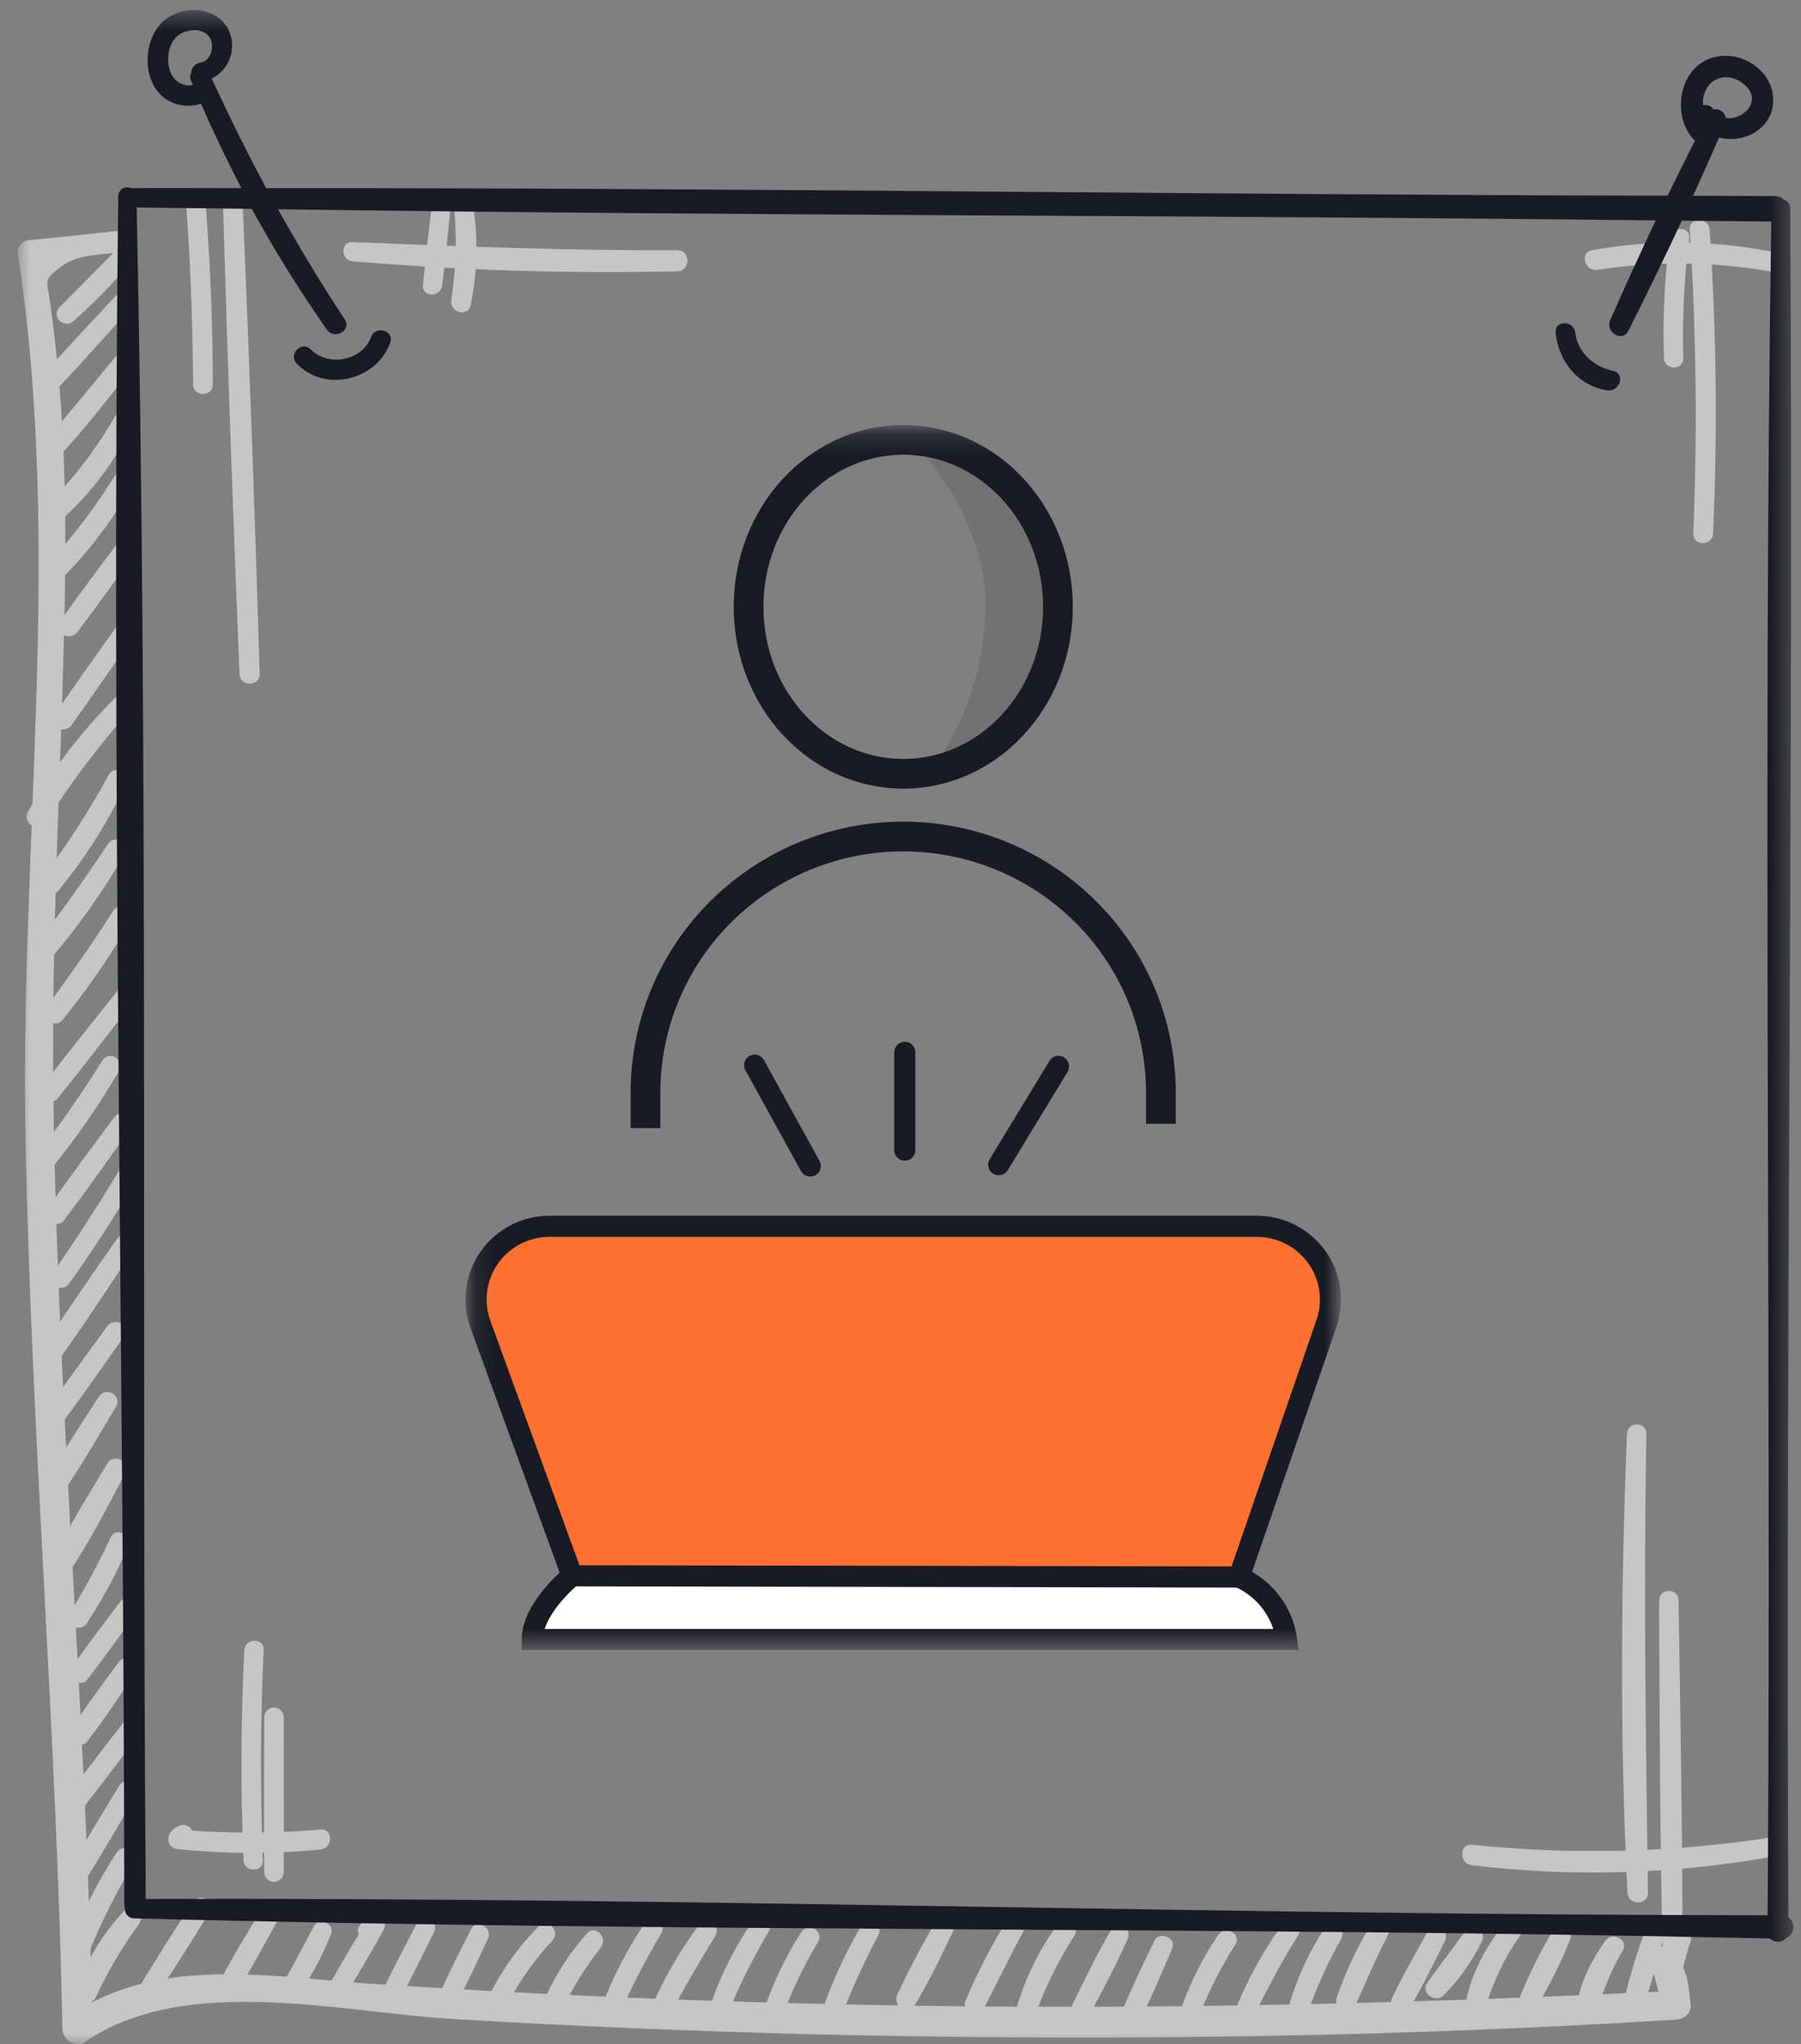 <svg width="89" height="101" viewBox="0 0 89 101" fill="none" xmlns="http://www.w3.org/2000/svg">
<rect x="0" y="0" width="89" height="101" fill="#808080" stroke="none"/>
<mask id="mask0_3001_258" style="mask-type:luminance" maskUnits="userSpaceOnUse" x="0" y="0" width="89" height="102">
<path d="M88.609 0.495H0.889V101.004H88.609V0.495Z" fill="white"/>
</mask>
<g mask="url(#mask0_3001_258)">
<path d="M6.026 11.385C4.511 11.55 2.995 11.723 1.48 11.861C1.387 11.862 1.296 11.884 1.212 11.925C1.129 11.967 1.056 12.027 1 12.101C0.943 12.175 0.904 12.26 0.885 12.352C0.867 12.443 0.869 12.537 0.893 12.627C3.105 27.08 0.969 41.822 1.262 56.367C1.557 71.005 2.795 85.605 3.085 100.242C3.085 100.775 3.726 101.221 4.21 100.889C9.169 97.502 16.768 99.427 22.401 99.764C29.106 100.163 35.819 100.432 42.538 100.571C55.968 100.847 69.418 100.626 82.837 99.793C83.181 99.772 83.588 99.484 83.55 99.079C83.377 97.653 83.49 97.986 82.939 96.647C82.602 95.83 81.252 96.184 81.589 97.017C81.77 97.704 81.952 98.391 82.136 99.079L82.85 98.366C68.525 99.079 54.204 99.369 39.866 98.997C32.688 98.823 25.522 98.498 18.369 98.022C13.374 97.684 7.841 96.594 3.447 99.597L4.572 100.244C4.272 84.695 2.814 69.201 2.633 53.656C2.548 46.159 2.983 38.699 3.169 31.211C3.261 27.536 3.276 23.848 3.019 20.178C2.899 18.453 2.722 16.736 2.488 15.026C2.34 13.861 2.073 13.893 3.015 13.175C3.838 12.547 5.04 12.59 6.022 12.462C6.688 12.372 6.711 11.318 6.022 11.391L6.026 11.385Z" fill="#C6C6C6"/>
<path d="M5.889 12.202C4.907 13.193 3.929 14.19 2.945 15.182C2.495 15.632 3.17 16.284 3.632 15.87C4.675 14.939 5.65 13.935 6.548 12.866C6.934 12.403 6.311 11.754 5.873 12.191L5.889 12.202Z" fill="#C6C6C6"/>
<path d="M5.705 14.63C4.478 15.957 3.23 17.266 2.04 18.625C1.628 19.099 2.292 19.769 2.727 19.312C3.986 18.004 5.175 16.645 6.381 15.306C6.791 14.851 6.125 14.179 5.705 14.63Z" fill="#C6C6C6"/>
<path d="M5.762 17.563C4.677 18.89 3.567 20.196 2.489 21.528C2.092 22.019 2.755 22.717 3.202 22.243C4.391 20.939 5.467 19.556 6.532 18.153C6.839 17.713 6.109 17.148 5.762 17.563Z" fill="#C6C6C6"/>
<path d="M5.705 20.536C4.779 22.155 3.641 23.644 2.321 24.963C1.859 25.42 2.559 26.1 3.035 25.677C4.502 24.376 5.691 22.792 6.531 21.02C6.783 20.474 6.027 20.007 5.713 20.544L5.705 20.536Z" fill="#C6C6C6"/>
<path d="M5.653 23.543C4.725 25.032 3.663 26.434 2.481 27.73C2.054 28.206 2.733 28.903 3.196 28.444C4.483 27.127 5.592 25.648 6.496 24.045C6.53 23.99 6.552 23.929 6.56 23.865C6.57 23.801 6.566 23.736 6.55 23.674C6.535 23.611 6.507 23.552 6.468 23.5C6.43 23.448 6.381 23.405 6.325 23.372C6.27 23.339 6.209 23.317 6.145 23.308C6.081 23.299 6.016 23.302 5.954 23.318C5.891 23.334 5.832 23.362 5.781 23.401C5.729 23.44 5.685 23.488 5.653 23.543Z" fill="#C6C6C6"/>
<path d="M5.719 26.962C4.786 28.2 3.856 29.443 2.961 30.71C2.581 31.25 3.452 31.729 3.834 31.222C4.771 29.985 5.67 28.724 6.568 27.458C6.938 26.937 6.092 26.467 5.719 26.962Z" fill="#C6C6C6"/>
<path d="M5.791 30.913C4.749 32.383 3.695 33.846 2.683 35.335C2.32 35.863 3.158 36.339 3.532 35.833C4.583 34.37 5.596 32.877 6.623 31.396C6.978 30.887 6.148 30.413 5.797 30.92L5.791 30.913Z" fill="#C6C6C6"/>
<path d="M5.731 34.438C4.039 36.127 2.577 38.031 1.382 40.101C1.061 40.679 1.903 41.16 2.262 40.615C3.499 38.676 4.885 36.837 6.409 35.115C6.823 34.663 6.17 33.995 5.731 34.438Z" fill="#C6C6C6"/>
<path d="M5.379 38.279C4.405 40.062 3.303 41.772 2.082 43.396C1.737 43.853 2.514 44.457 2.879 44.013C4.202 42.407 5.32 40.644 6.209 38.763C6.469 38.213 5.684 37.73 5.381 38.287L5.379 38.279Z" fill="#C6C6C6"/>
<path d="M5.325 41.72C4.2 43.407 3.031 45.067 1.783 46.67C1.388 47.174 2.071 47.895 2.497 47.383C3.872 45.768 5.099 44.034 6.164 42.2C6.478 41.656 5.669 41.194 5.327 41.711L5.325 41.72Z" fill="#C6C6C6"/>
<path d="M5.583 45.022C4.552 46.665 3.414 48.228 2.279 49.801C1.942 50.262 2.708 50.856 3.075 50.414C4.325 48.876 5.452 47.24 6.443 45.523C6.77 44.971 5.924 44.482 5.583 45.022Z" fill="#C6C6C6"/>
<path d="M5.803 48.962C4.559 50.525 3.308 52.079 2.09 53.663C1.753 54.104 2.511 54.693 2.863 54.26C4.091 52.738 5.279 51.184 6.477 49.639C6.849 49.163 6.188 48.48 5.803 48.962Z" fill="#C6C6C6"/>
<path d="M5.047 52.412C4.096 53.951 3.065 55.426 1.976 56.862C1.633 57.312 2.406 57.914 2.764 57.47C3.912 56.023 4.958 54.498 5.893 52.904C6.213 52.362 5.376 51.877 5.048 52.412H5.047Z" fill="#C6C6C6"/>
<path d="M5.663 55.186C4.529 56.706 3.385 58.224 2.319 59.784C1.953 60.317 2.794 60.774 3.172 60.283C4.312 58.775 5.411 57.222 6.498 55.683C6.86 55.171 6.023 54.708 5.663 55.195V55.186Z" fill="#C6C6C6"/>
<path d="M5.861 57.869C4.832 59.603 3.724 61.285 2.578 62.947C2.224 63.464 3.054 63.932 3.414 63.423C4.592 61.786 5.686 60.091 6.691 58.343C7.005 57.807 6.175 57.33 5.861 57.867V57.869Z" fill="#C6C6C6"/>
<path d="M5.773 61.225C4.583 62.936 3.393 64.642 2.252 66.388C1.893 66.941 2.756 67.425 3.127 66.898C4.316 65.201 5.468 63.455 6.614 61.723C6.971 61.19 6.129 60.712 5.773 61.225Z" fill="#C6C6C6"/>
<path d="M5.301 65.53C4.187 67.065 3.051 68.59 1.982 70.155C1.623 70.681 2.458 71.14 2.827 70.648C3.963 69.13 5.043 67.57 6.14 66.021C6.501 65.507 5.664 65.029 5.301 65.53Z" fill="#C6C6C6"/>
<path d="M4.889 69.003C3.997 70.384 3.089 71.754 2.272 73.184C1.946 73.761 2.796 74.237 3.145 73.699C4.068 72.341 4.894 70.916 5.733 69.506C6.059 68.96 5.229 68.482 4.889 69.011V69.003Z" fill="#C6C6C6"/>
<path d="M5.301 72.32C4.411 73.801 3.491 75.257 2.725 76.811C2.689 76.871 2.667 76.937 2.657 77.006C2.648 77.075 2.652 77.145 2.67 77.212C2.687 77.279 2.718 77.342 2.76 77.397C2.802 77.453 2.855 77.499 2.915 77.534C3.036 77.604 3.18 77.624 3.315 77.588C3.451 77.552 3.567 77.465 3.638 77.344C4.59 75.891 5.358 74.354 6.174 72.824C6.478 72.253 5.638 71.758 5.301 72.315V72.32Z" fill="#C6C6C6"/>
<path d="M5.471 75.95C4.875 77.245 4.198 78.502 3.446 79.713C3.115 80.253 3.939 80.726 4.286 80.206C5.077 79.02 5.753 77.762 6.303 76.447C6.541 75.885 5.732 75.394 5.473 75.972L5.471 75.95Z" fill="#C6C6C6"/>
<path d="M5.939 79.146C5.13 80.226 4.306 81.284 3.537 82.409C3.228 82.859 3.962 83.437 4.303 82.998C5.157 81.903 5.968 80.765 6.769 79.64C7.13 79.127 6.29 78.661 5.939 79.146Z" fill="#C6C6C6"/>
<path d="M5.866 82.13C5.069 83.212 4.25 84.299 3.535 85.438C3.242 85.914 3.966 86.495 4.315 86.04C5.166 84.943 5.932 83.773 6.694 82.617C7.044 82.089 6.218 81.639 5.861 82.13H5.866Z" fill="#C6C6C6"/>
<path d="M6.242 84.924C5.145 86.352 4.041 87.758 2.979 89.206C2.653 89.647 3.4 90.23 3.742 89.797C4.856 88.388 5.933 86.954 7.016 85.515C7.346 85.077 6.587 84.484 6.247 84.922L6.242 84.924Z" fill="#C6C6C6"/>
<path d="M5.902 88.219C5.114 89.509 4.327 90.8 3.571 92.106C3.253 92.651 4.087 93.136 4.414 92.599C5.202 91.312 5.968 90.011 6.732 88.704C7.046 88.169 6.222 87.692 5.902 88.228V88.219Z" fill="#C6C6C6"/>
<path d="M5.763 91.545C4.765 93.06 3.96 94.694 3.367 96.409C3.163 97.02 4.081 97.24 4.319 96.67C4.956 95.067 5.726 93.52 6.621 92.044C6.958 91.5 6.112 91.014 5.767 91.545H5.763Z" fill="#C6C6C6"/>
<path d="M6.1 94.456C5.072 95.558 4.284 96.86 3.786 98.281C3.59 98.829 4.484 99.217 4.736 98.682C5.33 97.407 6.046 96.193 6.874 95.056C7.211 94.595 6.477 94.043 6.086 94.452L6.1 94.456Z" fill="#C6C6C6"/>
<path d="M9.528 94.004C8.628 95.332 7.786 96.704 6.949 98.063C6.626 98.593 7.442 99.06 7.777 98.538C8.655 97.199 9.532 95.854 10.349 94.475C10.665 93.942 9.873 93.493 9.528 94V94.004Z" fill="#C6C6C6"/>
<path d="M12.964 94.278C12.25 95.468 11.52 96.633 10.889 97.858C10.823 97.971 10.805 98.106 10.838 98.232C10.864 98.325 10.916 98.409 10.989 98.473C11.062 98.537 11.152 98.578 11.248 98.591C11.344 98.604 11.441 98.589 11.528 98.547C11.616 98.505 11.689 98.439 11.739 98.356C12.481 97.195 13.121 95.965 13.789 94.761C13.836 94.68 13.858 94.585 13.852 94.491C13.846 94.397 13.812 94.307 13.754 94.232C13.697 94.157 13.618 94.101 13.529 94.071C13.439 94.041 13.343 94.038 13.252 94.063C13.191 94.079 13.134 94.108 13.085 94.146C13.035 94.185 12.993 94.233 12.963 94.288L12.964 94.278Z" fill="#C6C6C6"/>
<path d="M15.502 95.188C15.052 96.052 14.608 96.906 14.124 97.75C13.81 98.297 14.614 98.752 14.959 98.237C15.528 97.398 15.999 96.496 16.363 95.549C16.556 95.049 15.75 94.713 15.502 95.188Z" fill="#C6C6C6"/>
<path d="M18.494 95.718L18.684 95.575L18.153 94.882C17.549 95.863 16.964 96.854 16.386 97.855C16.353 97.91 16.332 97.971 16.323 98.034C16.314 98.098 16.318 98.162 16.334 98.224C16.351 98.286 16.379 98.344 16.418 98.395C16.457 98.445 16.506 98.488 16.562 98.52C16.617 98.551 16.679 98.571 16.742 98.579C16.806 98.587 16.87 98.582 16.932 98.564C16.994 98.546 17.051 98.517 17.101 98.477C17.151 98.437 17.192 98.387 17.223 98.331C17.823 97.349 18.413 96.35 18.964 95.346C19.155 95.009 18.836 94.511 18.435 94.657C18.159 94.748 17.922 94.929 17.76 95.17C17.443 95.581 18.145 96.121 18.474 95.727L18.494 95.718Z" fill="#C6C6C6"/>
<path d="M20.618 94.999C20.028 96.147 19.414 97.287 18.863 98.452C18.601 99.005 19.393 99.49 19.693 98.928C20.308 97.793 20.868 96.628 21.446 95.475C21.721 94.925 20.902 94.439 20.618 94.999Z" fill="#C6C6C6"/>
<path d="M23.282 95.319C22.752 96.354 22.233 97.394 21.746 98.45C21.484 99.013 22.302 99.519 22.595 98.947C23.123 97.91 23.623 96.859 24.11 95.803C24.365 95.251 23.568 94.763 23.282 95.327V95.319Z" fill="#C6C6C6"/>
<path d="M26.616 95.188C25.505 96.304 24.608 97.614 23.967 99.053C23.73 99.616 24.53 100.124 24.814 99.548C25.448 98.207 26.286 96.971 27.297 95.885C27.73 95.428 27.06 94.743 26.608 95.195L26.616 95.188Z" fill="#C6C6C6"/>
<path d="M29.002 95.544C28.022 96.642 27.245 97.906 26.709 99.276C26.513 99.794 27.362 100.156 27.609 99.656C28.167 98.437 28.864 97.287 29.688 96.229C30.074 95.75 29.413 95.064 29.002 95.544Z" fill="#C6C6C6"/>
<path d="M31.838 95.061C30.991 96.334 30.287 97.697 29.738 99.125C29.542 99.639 30.404 100.008 30.63 99.501C31.227 98.141 31.909 96.82 32.671 95.545C32.996 95.01 32.176 94.541 31.838 95.07V95.061Z" fill="#C6C6C6"/>
<path d="M34.506 95.17C33.618 96.369 32.864 97.662 32.256 99.025C31.993 99.604 32.819 100.115 33.125 99.532C33.807 98.207 34.568 96.935 35.344 95.662C35.682 95.11 34.873 94.685 34.506 95.17Z" fill="#C6C6C6"/>
<path d="M37.189 94.932C36.321 96.193 35.628 97.565 35.129 99.013C34.916 99.61 35.844 99.838 36.062 99.271C36.614 97.94 37.263 96.65 38.003 95.413C38.31 94.875 37.525 94.456 37.189 94.932Z" fill="#C6C6C6"/>
<path d="M39.596 95.47C38.803 96.707 38.171 98.039 37.714 99.436C37.522 100.032 38.428 100.266 38.645 99.692C39.117 98.391 39.713 97.139 40.424 95.953C40.747 95.423 39.925 94.949 39.596 95.478V95.47Z" fill="#C6C6C6"/>
<path d="M42.57 95.144C41.794 96.465 41.149 97.859 40.646 99.306C40.444 99.915 41.359 100.13 41.598 99.566C42.124 98.221 42.725 96.906 43.398 95.629C43.693 95.091 42.879 94.616 42.578 95.153L42.57 95.144Z" fill="#C6C6C6"/>
<path d="M46.269 94.901C45.567 96.087 44.925 97.305 44.344 98.555C44.086 99.133 44.873 99.63 45.213 99.063C45.926 97.888 46.526 96.628 47.115 95.391C47.374 94.834 46.594 94.352 46.277 94.901H46.269Z" fill="#C6C6C6"/>
<path d="M49.848 94.744C49.031 96.06 48.316 97.436 47.711 98.862C47.501 99.38 48.353 99.729 48.611 99.242C49.325 97.908 49.948 96.542 50.69 95.229C50.721 95.175 50.741 95.115 50.749 95.053C50.757 94.991 50.753 94.928 50.737 94.867C50.72 94.807 50.692 94.75 50.654 94.7C50.616 94.651 50.568 94.609 50.514 94.578C50.46 94.547 50.4 94.526 50.338 94.518C50.276 94.51 50.212 94.514 50.152 94.531C50.092 94.547 50.035 94.575 49.985 94.613C49.935 94.651 49.894 94.699 49.863 94.753L49.848 94.744Z" fill="#C6C6C6"/>
<path d="M52.23 95.134C51.377 96.312 50.723 97.622 50.296 99.013C50.11 99.646 51.032 99.864 51.262 99.279C51.745 98.01 52.356 96.794 53.086 95.649C53.44 95.109 52.594 94.636 52.23 95.149V95.134Z" fill="#C6C6C6"/>
<path d="M54.923 95.329C54.229 96.519 53.627 97.765 53.021 99C52.744 99.563 53.572 100.062 53.872 99.496C54.519 98.286 55.175 97.063 55.725 95.803C55.962 95.265 55.23 94.79 54.916 95.327L54.923 95.329Z" fill="#C6C6C6"/>
<path d="M57.054 95.884C56.438 97.143 55.843 98.413 55.303 99.709C55.089 100.225 55.962 100.591 56.21 100.091C56.831 98.836 57.399 97.549 57.932 96.257C58.141 95.756 57.292 95.398 57.054 95.884Z" fill="#C6C6C6"/>
<path d="M60.212 95.589C59.46 96.698 58.851 97.896 58.399 99.157C58.192 99.756 59.112 99.976 59.334 99.414C59.801 98.256 60.373 97.142 61.042 96.088C61.379 95.562 60.551 95.089 60.212 95.6V95.589Z" fill="#C6C6C6"/>
<path d="M63.297 95.188C62.423 96.419 61.69 97.745 61.113 99.14C60.911 99.653 61.748 99.997 62.002 99.512C62.677 98.212 63.327 96.91 64.127 95.672C64.465 95.149 63.651 94.681 63.297 95.197V95.188Z" fill="#C6C6C6"/>
<path d="M65.434 95.317C64.66 96.495 64.072 97.785 63.691 99.142C63.534 99.763 64.405 99.979 64.642 99.401C65.081 98.155 65.628 96.951 66.277 95.801C66.593 95.267 65.772 94.788 65.444 95.325L65.434 95.317Z" fill="#C6C6C6"/>
<path d="M67.715 95.154C67.035 96.281 66.477 97.477 66.049 98.722C65.881 99.254 66.725 99.63 66.968 99.109C67.505 97.953 67.98 96.778 68.571 95.649C68.863 95.086 68.036 94.599 67.721 95.154H67.715Z" fill="#C6C6C6"/>
<path d="M70.565 95.423C69.957 96.51 69.328 97.594 68.793 98.722C68.522 99.297 69.323 99.792 69.659 99.229C70.294 98.155 70.849 97.024 71.4 95.91C71.676 95.359 70.872 94.875 70.565 95.423Z" fill="#C6C6C6"/>
<path d="M72.373 95.466C71.774 96.315 71.117 97.13 70.528 97.984C70.19 98.472 70.923 98.997 71.329 98.603C72.097 97.828 72.734 96.932 73.214 95.953C73.279 95.842 73.296 95.71 73.264 95.586C73.231 95.462 73.15 95.356 73.04 95.292C72.929 95.227 72.797 95.209 72.673 95.242C72.611 95.257 72.552 95.285 72.5 95.323C72.449 95.362 72.406 95.41 72.373 95.466Z" fill="#C6C6C6"/>
<path d="M74.313 95.075C73.413 96.228 72.685 97.53 72.433 98.988C72.326 99.611 73.201 99.877 73.397 99.252C73.757 97.977 74.327 96.771 75.085 95.684C75.413 95.234 74.656 94.642 74.309 95.084L74.313 95.075Z" fill="#C6C6C6"/>
<path d="M76.701 95.458C76.11 96.46 75.59 97.503 75.146 98.578C74.932 99.112 75.777 99.43 76.057 98.962C76.643 97.957 77.156 96.912 77.591 95.833C77.807 95.315 76.973 94.994 76.701 95.458Z" fill="#C6C6C6"/>
<path d="M79.319 95.91C78.66 96.862 78.064 97.965 77.93 99.122C77.861 99.726 78.706 99.713 78.898 99.252C79.305 98.272 79.612 97.321 80.177 96.412C80.527 95.863 79.681 95.394 79.319 95.91Z" fill="#C6C6C6"/>
<path d="M81.194 95.686C80.849 96.631 80.558 97.594 80.321 98.572C80.292 98.699 80.314 98.833 80.381 98.945C80.431 99.029 80.504 99.096 80.592 99.139C80.679 99.182 80.777 99.2 80.874 99.189C80.971 99.178 81.062 99.14 81.138 99.078C81.214 99.017 81.27 98.935 81.301 98.843C81.638 97.895 81.919 96.928 82.143 95.947C82.302 95.329 81.396 95.089 81.191 95.686H81.194Z" fill="#C6C6C6"/>
<path d="M82.664 95.552C82.31 96.212 82.108 96.942 82.071 97.69C82.038 98.252 82.993 98.404 83.073 97.826C83.171 97.178 83.33 96.541 83.548 95.923C83.728 95.405 82.922 95.075 82.664 95.552Z" fill="#C6C6C6"/>
<path d="M9.172 9.754C9.409 12.83 9.518 15.912 9.545 18.997C9.545 19.62 10.513 19.62 10.515 18.997C10.515 15.905 10.388 12.825 10.135 9.754C10.085 9.14 9.122 9.133 9.183 9.754H9.172Z" fill="#C6C6C6"/>
<path d="M11.023 10.189C11.248 17.891 11.519 25.594 11.835 33.297C11.86 33.936 12.847 33.941 12.834 33.297C12.604 25.593 12.325 17.89 11.997 10.189C11.971 9.571 11.014 9.566 11.045 10.189H11.023Z" fill="#C6C6C6"/>
<path d="M80.399 70.843C80.102 78.392 80.04 85.969 80.425 93.517C80.459 94.162 81.438 94.171 81.438 93.517C81.325 85.955 81.224 78.405 81.359 70.843C81.359 70.226 80.426 70.232 80.407 70.843H80.399Z" fill="#C6C6C6"/>
<path d="M81.988 79.073C82.012 84.851 82.031 90.629 82.157 96.398C82.172 97.029 83.14 97.034 83.142 96.398C83.142 90.621 83.045 84.843 82.947 79.073C82.947 78.457 81.996 78.454 81.996 79.073H81.988Z" fill="#C6C6C6"/>
<path d="M87.481 90.8C82.603 91.545 77.65 91.663 72.743 91.152C72.092 91.084 72.101 92.104 72.743 92.165C77.733 92.765 82.784 92.614 87.729 91.715C88.341 91.605 88.076 90.71 87.481 90.8Z" fill="#C6C6C6"/>
<path d="M82.518 11.776C82.255 13.738 82.158 15.718 82.23 17.697C82.257 18.307 83.199 18.313 83.182 17.697C83.127 15.718 83.225 13.739 83.477 11.776C83.558 11.165 82.594 11.171 82.526 11.776H82.518Z" fill="#C6C6C6"/>
<path d="M83.503 11.345C83.823 16.344 83.881 21.357 83.678 26.362C83.652 26.992 84.629 26.99 84.655 26.362C84.879 21.357 84.822 16.343 84.484 11.345C84.44 10.719 83.463 10.715 83.503 11.345Z" fill="#C6C6C6"/>
<path d="M88.051 12.54C84.968 11.866 81.783 11.806 78.677 12.363C78.037 12.475 78.313 13.434 78.943 13.334C81.877 12.878 84.866 12.923 87.785 13.468C88.386 13.58 88.653 12.68 88.042 12.54H88.051Z" fill="#C6C6C6"/>
<path d="M21.351 10.049C21.189 11.399 21.03 12.742 20.901 14.093C20.844 14.716 21.787 14.695 21.853 14.093C22.021 12.743 22.154 11.393 22.285 10.049C22.344 9.438 21.407 9.454 21.334 10.049H21.351Z" fill="#C6C6C6"/>
<path d="M22.441 10.189C22.582 11.735 22.536 13.291 22.304 14.825C22.208 15.432 23.119 15.705 23.255 15.082C23.597 13.431 23.635 11.731 23.367 10.066C23.282 9.547 22.415 9.663 22.447 10.189H22.441Z" fill="#C6C6C6"/>
<path d="M17.428 12.913C22.76 13.361 28.113 13.525 33.463 13.406C34.138 13.406 34.138 12.361 33.463 12.363C28.113 12.39 22.776 12.173 17.428 11.961C16.809 11.938 16.828 12.858 17.428 12.913Z" fill="#C6C6C6"/>
<path d="M12.073 81.53C11.902 84.996 11.883 88.459 12.034 91.927C12.06 92.531 13.003 92.537 12.986 91.927C12.86 88.459 12.867 84.996 13.029 81.53C13.057 80.919 12.111 80.921 12.077 81.53H12.073Z" fill="#C6C6C6"/>
<path d="M13.055 84.851C13.055 87.401 13.036 89.953 13.055 92.501C13.055 92.629 13.106 92.752 13.197 92.842C13.287 92.933 13.41 92.984 13.538 92.984C13.666 92.984 13.789 92.933 13.879 92.842C13.97 92.752 14.021 92.629 14.021 92.501C14.037 89.951 14.021 87.399 14.021 84.851C14.021 84.723 13.97 84.601 13.88 84.511C13.789 84.42 13.667 84.37 13.539 84.37C13.411 84.37 13.289 84.42 13.199 84.511C13.108 84.601 13.058 84.723 13.058 84.851H13.055Z" fill="#C6C6C6"/>
<path d="M8.818 90.228C8.624 90.312 8.465 90.462 8.368 90.65C8.33 90.724 8.311 90.805 8.313 90.888C8.315 90.97 8.337 91.051 8.379 91.122C8.421 91.193 8.479 91.253 8.55 91.295C8.621 91.338 8.702 91.361 8.784 91.364C11.129 91.612 13.493 91.619 15.84 91.385C16.461 91.323 16.475 90.351 15.84 90.403C13.492 90.598 11.132 90.598 8.784 90.403L9.213 91.143C9.243 91.112 9.275 91.081 9.307 91.052C9.847 90.757 9.369 89.944 8.832 90.228H8.818Z" fill="#C6C6C6"/>
<path d="M88.379 94.738C88.231 66.589 88.643 38.437 88.467 10.292C88.469 10.197 88.44 10.103 88.384 10.026C88.327 9.95 88.246 9.895 88.153 9.871C88.096 9.811 88.027 9.764 87.951 9.733C87.874 9.7 87.79 9.685 87.707 9.688C86.357 9.688 85.017 9.673 83.663 9.673C84.099 8.721 84.533 7.769 84.947 6.796C85.25 6.875 85.566 6.891 85.875 6.844C86.184 6.797 86.481 6.688 86.747 6.523C87.884 5.81 87.893 4.292 86.933 3.415C85.926 2.491 84.303 2.506 83.502 3.681C82.86 4.632 82.91 6.143 83.761 6.952C83.303 7.852 82.853 8.757 82.411 9.668C59.337 9.63 36.242 9.27 13.156 9.299C12.204 7.526 11.307 5.72 10.464 3.88C10.892 3.667 11.218 3.295 11.373 2.843C11.528 2.391 11.499 1.897 11.292 1.466C10.673 0.258 8.891 0.22 7.995 1.121C7.058 2.072 7.015 4.014 8.133 4.851C8.391 5.035 8.688 5.156 9.001 5.203C9.313 5.25 9.633 5.222 9.933 5.122C10.551 6.54 11.216 7.931 11.927 9.297C10.117 9.297 8.306 9.285 6.494 9.297H6.482C6.414 9.265 6.339 9.251 6.265 9.256C6.19 9.259 6.117 9.282 6.054 9.321C5.99 9.361 5.938 9.416 5.901 9.481C5.864 9.546 5.845 9.62 5.845 9.695C5.497 37.834 6.108 65.998 6.142 94.141C6.145 94.19 6.154 94.238 6.17 94.284C6.164 94.348 6.171 94.412 6.191 94.472C6.212 94.533 6.245 94.588 6.288 94.636C6.331 94.683 6.383 94.721 6.441 94.748C6.499 94.775 6.563 94.788 6.627 94.788C33.568 95.501 60.535 95.179 87.478 95.785C87.531 95.839 87.594 95.881 87.664 95.909C87.734 95.937 87.808 95.95 87.883 95.948C87.958 95.945 88.032 95.927 88.099 95.894C88.167 95.861 88.227 95.814 88.275 95.757C88.369 95.714 88.451 95.647 88.511 95.564C88.572 95.48 88.609 95.381 88.62 95.278C88.63 95.175 88.614 95.071 88.572 94.977C88.53 94.882 88.464 94.8 88.38 94.739L88.379 94.738ZM84.285 4.475C84.611 3.761 85.419 3.637 86.04 4.057C87.253 4.877 86.145 5.978 85.282 5.829C85.272 5.76 85.248 5.695 85.211 5.635C85.157 5.547 85.076 5.478 84.98 5.438C84.884 5.398 84.778 5.388 84.677 5.41C84.626 5.323 84.547 5.256 84.452 5.22C84.359 5.183 84.257 5.178 84.161 5.206C84.138 4.956 84.181 4.704 84.285 4.475ZM9.518 4.199C9.513 4.198 9.508 4.198 9.503 4.199C9.498 4.198 9.493 4.198 9.488 4.199C9.406 4.225 9.319 4.229 9.236 4.211C9.007 4.185 8.795 4.08 8.636 3.914C8.16 3.381 8.218 2.322 8.707 1.831C9.102 1.447 9.932 1.314 10.325 1.797C10.636 2.182 10.461 3.022 9.902 3.091C9.777 3.11 9.663 3.173 9.581 3.268C9.498 3.364 9.452 3.485 9.452 3.611C9.421 3.664 9.403 3.724 9.4 3.785C9.396 3.846 9.406 3.907 9.43 3.964C9.46 4.032 9.492 4.097 9.521 4.166C9.519 4.177 9.518 4.188 9.518 4.199ZM17.033 15.774C15.857 14 14.766 12.185 13.738 10.339C36.429 10.665 59.127 10.629 81.821 10.89C81.047 12.524 80.299 14.163 79.577 15.808C79.311 16.412 80.172 16.95 80.477 16.335C81.377 14.543 82.256 12.732 83.112 10.903C84.585 10.922 86.06 10.926 87.532 10.948C87.109 38.839 87.547 66.748 87.351 94.635C60.636 94.635 33.914 93.735 7.204 93.833C6.992 65.978 7.338 38.096 6.754 10.246C8.656 10.282 10.547 10.292 12.443 10.32C13.567 12.374 14.804 14.365 16.148 16.282C16.527 16.819 17.4 16.325 17.033 15.774Z" fill="#191A23"/>
<path d="M15.358 17.266C14.914 16.809 14.225 17.504 14.66 17.963C16.049 19.426 18.643 18.793 19.285 16.916C19.489 16.317 18.549 16.066 18.333 16.657C17.917 17.831 16.204 18.139 15.358 17.266Z" fill="#191A23"/>
<path d="M79.43 19.288C80.05 19.372 80.346 18.456 79.698 18.32C78.773 18.127 77.957 17.42 77.845 16.435C77.778 15.827 76.822 15.805 76.875 16.435C76.996 17.825 77.986 19.079 79.43 19.288Z" fill="#191A23"/>
</g>
<g clip-path="url(#clip0_3001_258)">
<mask id="mask1_3001_258" style="mask-type:luminance" maskUnits="userSpaceOnUse" x="23" y="21" width="44" height="61">
<path d="M66.131 21.196H23.129V81.398H66.131V21.196Z" fill="white"/>
</mask>
<g mask="url(#mask1_3001_258)">
<path d="M28.27 77.862C28.27 77.862 26.305 79.446 26.305 81.014H63.581C63.485 80.348 63.221 79.716 62.816 79.179C62.41 78.641 61.875 78.215 61.261 77.939" fill="white"/>
<path d="M28.27 77.862C28.27 77.862 26.305 79.446 26.305 81.014H63.581C63.485 80.348 63.221 79.716 62.816 79.179C62.41 78.641 61.875 78.215 61.261 77.939" stroke="#191A23" stroke-width="1.044" stroke-miterlimit="10"/>
<path d="M52.28 29.984C52.28 34.544 48.86 38.234 44.636 38.234C40.412 38.234 36.992 34.543 36.992 29.984C36.992 25.426 40.419 21.734 44.636 21.734C48.853 21.734 52.28 25.424 52.28 29.984Z" stroke="#191A23" stroke-width="1.469" stroke-miterlimit="10"/>
<path opacity="0.13" d="M46.389 37.526C47.991 37.106 49.422 36.194 50.48 34.92C51.534 33.648 52.16 32.077 52.27 30.428C52.309 28.521 51.657 26.664 50.434 25.2C49.209 23.734 47.5 22.755 45.615 22.44C45.615 22.44 48.71 25.669 48.71 29.983C48.663 32.666 47.858 35.281 46.389 37.526Z" fill="#191A23"/>
<path d="M31.898 55.741V53.988C31.899 52.324 32.229 50.677 32.869 49.141C33.51 47.605 34.447 46.212 35.628 45.04C38.023 42.665 41.26 41.333 44.633 41.333C48.006 41.333 51.242 42.665 53.638 45.04C54.819 46.212 55.757 47.605 56.397 49.141C57.037 50.677 57.367 52.324 57.368 53.988V55.526" stroke="#191A23" stroke-width="1.469" stroke-miterlimit="10"/>
<path d="M28.269 77.862L23.743 65.444C23.543 64.898 23.478 64.312 23.555 63.735C23.631 63.159 23.846 62.609 24.181 62.134C24.518 61.657 24.965 61.268 25.484 61C26.003 60.732 26.579 60.592 27.163 60.593H62.103C62.682 60.592 63.252 60.729 63.767 60.992C64.283 61.255 64.728 61.637 65.067 62.106C65.405 62.573 65.625 63.115 65.71 63.685C65.794 64.256 65.74 64.838 65.553 65.383L61.233 77.923L28.269 77.862Z" fill="#FF7131" stroke="#191A23" stroke-width="1.044" stroke-miterlimit="10"/>
<path d="M40.04 57.614L37.293 52.631L40.04 57.614Z" fill="#FF7131"/>
<path d="M40.04 57.614L37.293 52.631" stroke="#191A23" stroke-width="1.044" stroke-linecap="round" stroke-linejoin="round"/>
<path d="M49.353 57.551L52.308 52.692L49.353 57.551Z" fill="#FF7131"/>
<path d="M49.353 57.551L52.308 52.692" stroke="#191A23" stroke-width="1.044" stroke-linecap="round" stroke-linejoin="round"/>
<path d="M44.711 56.829V52V56.829Z" fill="#FF7131"/>
<path d="M44.711 56.829V52" stroke="#191A23" stroke-width="1.044" stroke-linecap="round" stroke-linejoin="round"/>
</g>
</g>
<defs>
<clipPath id="clip0_3001_258">
<rect width="43.27" height="60.536" fill="white" transform="translate(23 21)"/>
</clipPath>
</defs>
</svg>
